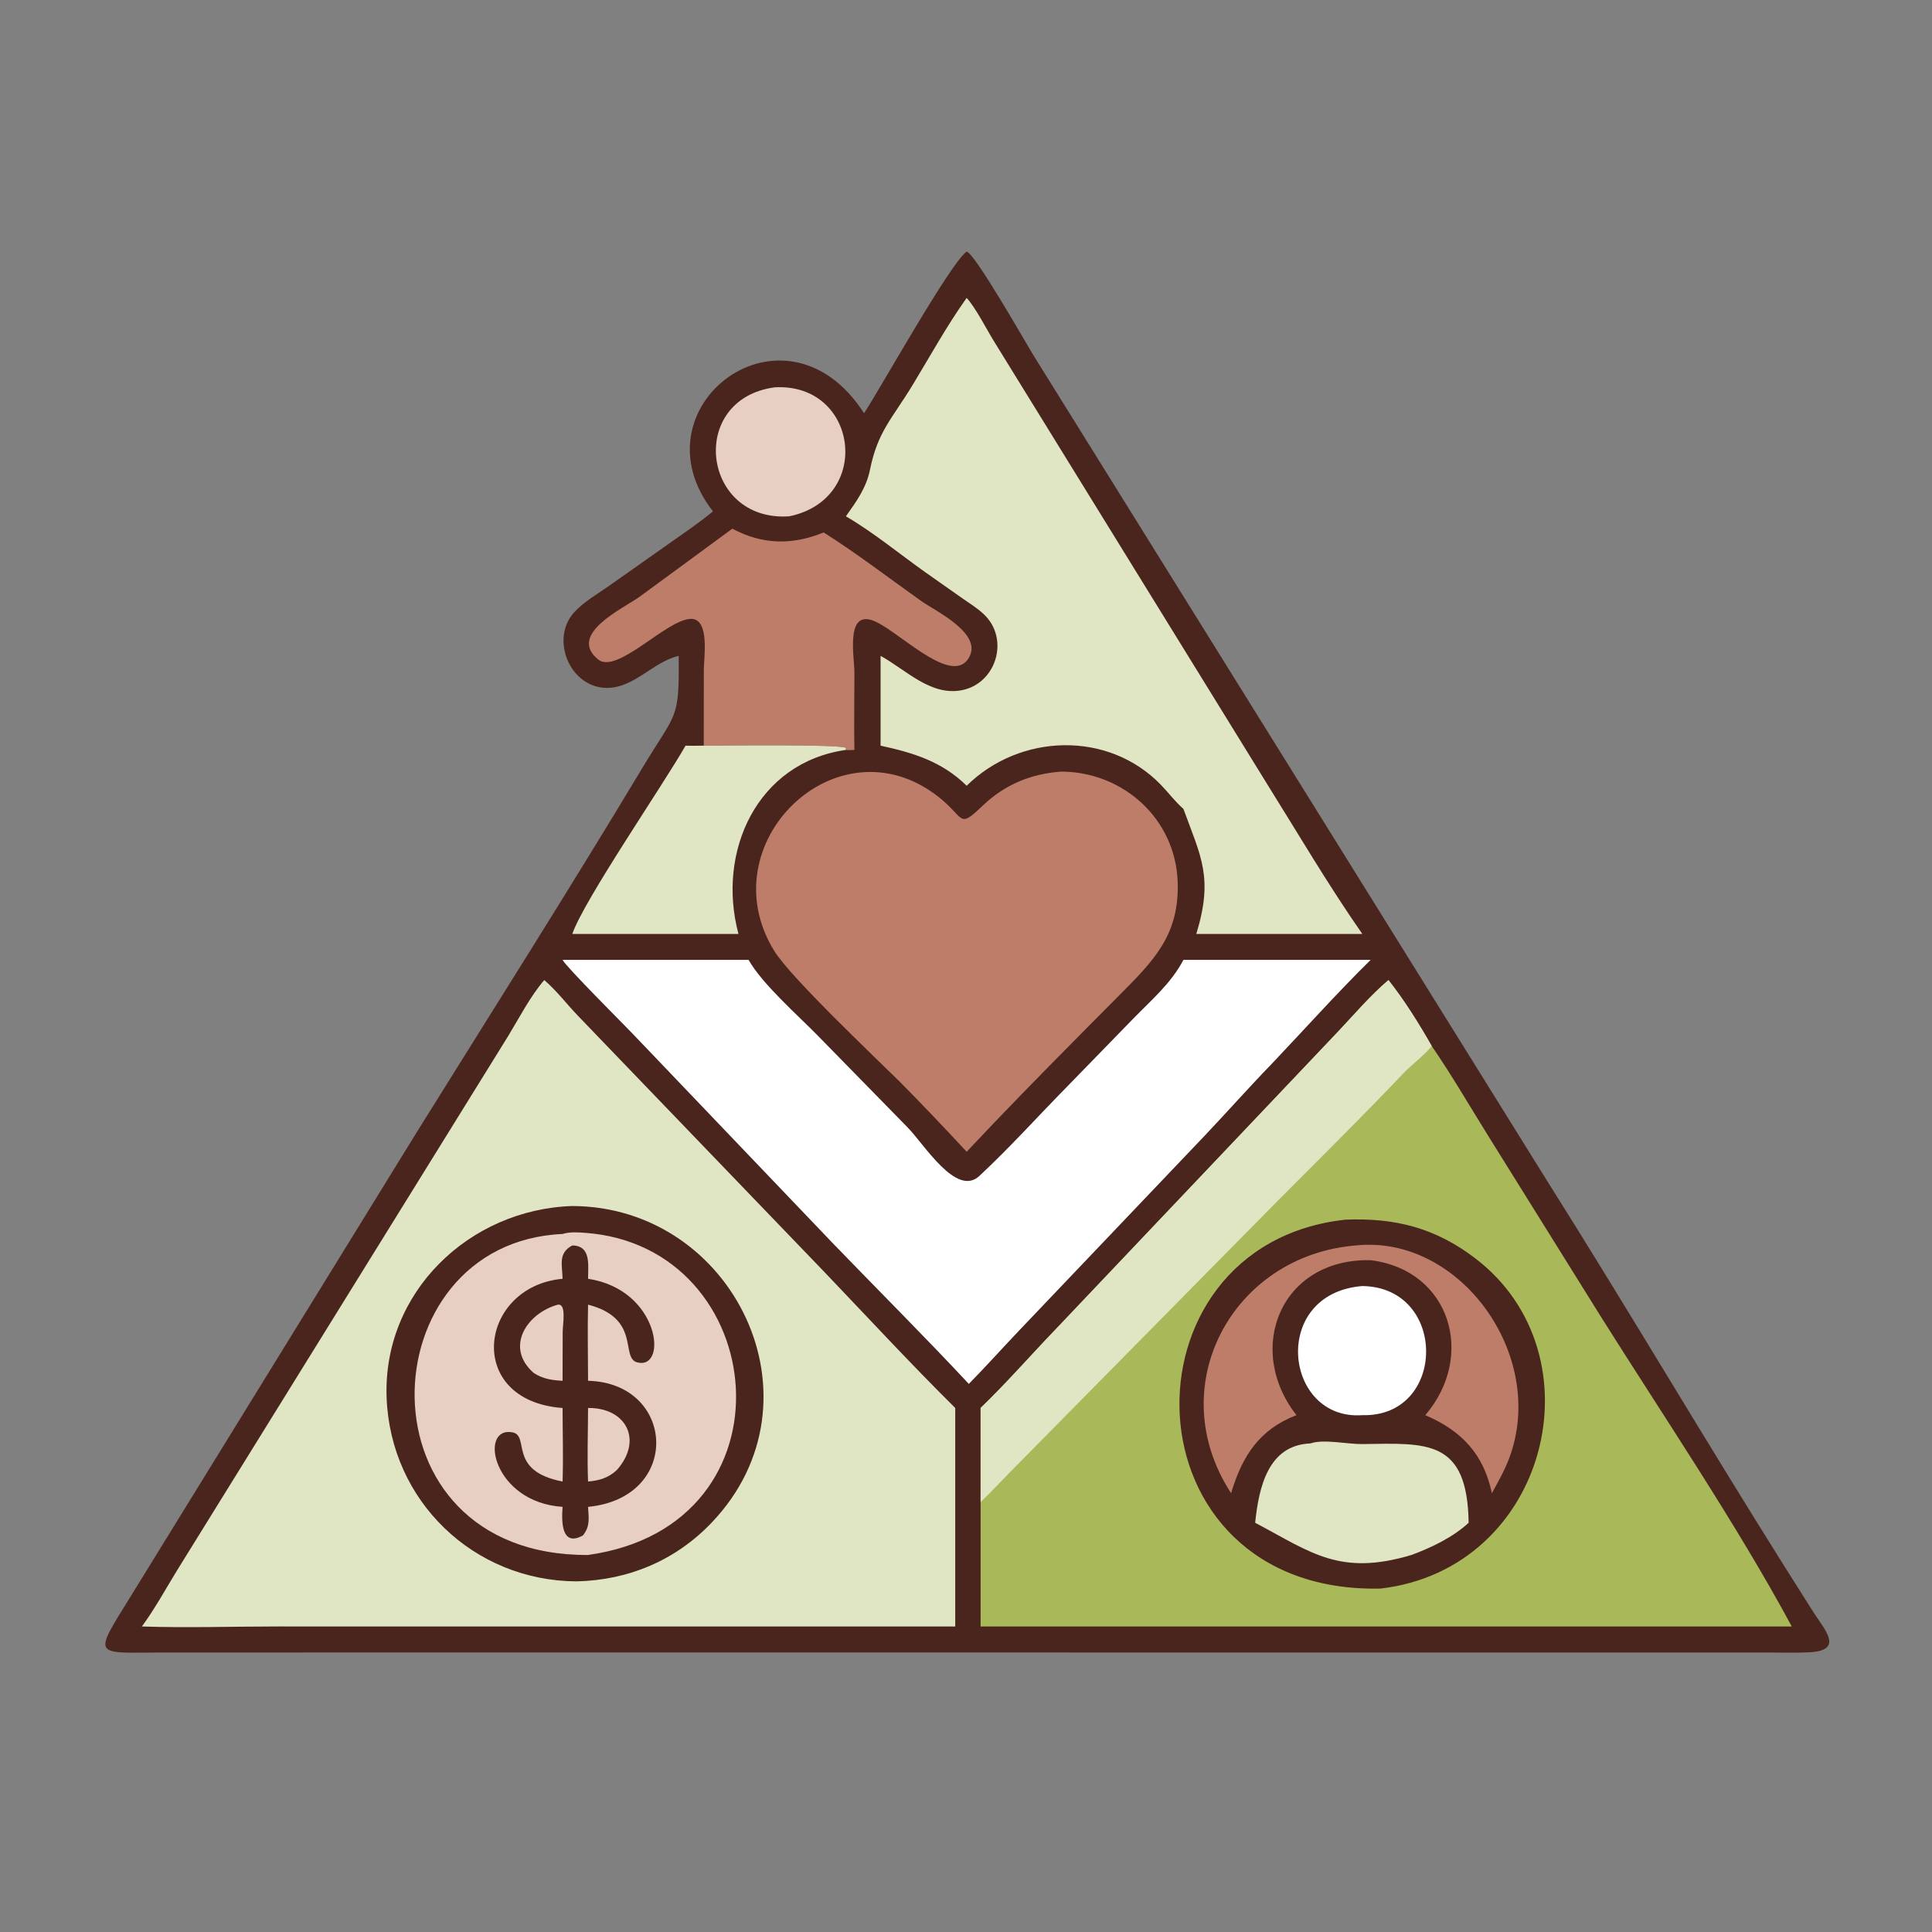 <?xml version="1.0" encoding="UTF-8"?> <svg xmlns="http://www.w3.org/2000/svg" xmlns:xlink="http://www.w3.org/1999/xlink" width="635" height="635"><rect width="100%" height="100%" fill="#808080" stroke="none"/><path fill="#4A251E" transform="scale(1.241 1.241)" d="M256.018 66.636C258.209 67.08 271.586 90.669 273.905 94.419L409.609 312.521C431.18 346.723 451.616 381.507 473.08 415.598L480.289 426.99C483.145 431.507 488.57 437.115 479.235 437.602C475.465 437.799 471.626 437.665 467.85 437.66L197.187 437.651L43.788 437.655C24.68 437.699 24.427 439.246 34.475 423.011L110.5 299.665C130.401 267.704 150.793 235.591 170.161 203.321C179.08 188.46 179.951 190.961 179.747 173.708C172.731 175.33 167.613 182.715 159.95 182.16C150.776 181.495 145.861 169.31 151.901 162.366C154.455 159.431 158.515 157.153 161.683 154.898L178.062 143.348C181.694 140.787 185.412 138.282 188.823 135.431C167.265 107.855 207.874 76.894 228.846 109.446C233.124 102.952 251.775 69.518 256.018 66.636Z"></path><path fill="#A9B859" transform="scale(1.241 1.241)" d="M259.709 372.902C266.724 366.137 273.158 358.726 279.923 351.708L354.525 273.061C358.811 268.513 362.958 263.622 367.727 259.568C371.891 264.827 375.879 271.204 379.183 277.026C384.507 284.763 389.289 293.032 394.261 301.012L423.949 348.65C440.225 374.553 460.129 403.975 474.544 430.768L259.709 430.768L259.709 397.847L259.709 372.902Z"></path><path fill="#E0E6C3" transform="scale(1.241 1.241)" d="M259.709 372.902C266.724 366.137 273.158 358.726 279.923 351.708L354.525 273.061C358.811 268.513 362.958 263.622 367.727 259.568C371.891 264.827 375.879 271.204 379.183 277.026C377.572 279.195 373.89 281.951 371.743 284.208C360.619 295.905 349.109 307.285 337.716 318.719L270.181 387.18C266.65 390.691 263.277 394.382 259.709 397.847L259.709 372.902Z"></path><path fill="#4A251E" transform="scale(1.241 1.241)" d="M356.363 323.02C369.535 322.514 380.133 325.179 390.755 333.297C424.155 358.824 409.954 415.597 365.596 420.731C297.244 422.174 295.329 329.634 356.363 323.02Z"></path><path fill="#BE7D68" transform="scale(1.241 1.241)" d="M359.105 329.854C386.624 326.951 409.895 359.022 399.701 386.214C398.489 389.449 396.77 392.45 395.121 395.475C392.981 385.261 387.224 378.968 377.484 374.803C390.955 359.081 384.086 336.363 363.009 333.758C339.233 333.22 329.592 357.205 343.364 374.803C333.582 378.563 329.026 385.52 326.05 395.475C307.578 367.099 326.459 332.463 359.105 329.854Z"></path><path fill="#E0E6C3" transform="scale(1.241 1.241)" d="M347.071 382.291C350.442 381.058 356.988 382.514 360.831 382.459C377.897 382.218 388.637 381.094 388.964 403.304C384.829 407.139 379.063 409.895 373.822 411.83C354.879 417.486 347.301 411.19 332.768 403.483L332.427 403.304C333.383 394.004 335.82 382.7 347.071 382.291Z"></path><path fill="white" transform="scale(1.241 1.241)" d="M360.801 340.605C383.495 340.901 383.179 375.389 360.801 374.803C340.004 376.305 336.291 342.578 360.801 340.605Z"></path><path fill="#E0E6C3" transform="scale(1.241 1.241)" d="M144.146 259.568C147.338 262.285 150.14 265.979 153.066 269.026L218.51 337.069C229.962 349.047 241.219 361.237 252.993 372.902L252.993 430.768L146.625 430.768L73.568 430.763C61.612 430.764 49.519 431.166 37.58 430.768C41.03 426.064 43.957 420.686 47.027 415.699L134.578 274.406C137.562 269.516 140.41 263.915 144.146 259.568Z"></path><path fill="#4A251E" transform="scale(1.241 1.241)" d="M151.576 319.411C194.304 319.541 219.332 370.841 188.532 403.212C178.982 413.249 166.475 418.526 152.66 418.821C125.432 418.666 103.469 397.569 102.396 370.257C101.296 342.261 124.269 320.291 151.576 319.411Z"></path><path fill="#E7CFC4" transform="scale(1.241 1.241)" d="M148.997 326.813C150.885 326.212 153.044 326.374 154.994 326.515C204.205 330.072 211.903 403.983 155.746 411.83C94.021 412.157 97.24 329.085 148.997 326.813Z"></path><path fill="#4A251E" transform="scale(1.241 1.241)" d="M151.576 329.854C156.59 329.925 155.752 335.013 155.746 338.682C174.797 341.556 176.95 362.94 168.773 360.821C164.186 359.633 169.937 349.209 155.746 345.533C155.577 352.238 155.742 358.989 155.746 365.699C178.861 366.249 180.761 396.647 155.746 399.089C155.914 402.016 156.345 404.263 154.373 406.666C148.575 409.857 148.721 402.742 148.997 399.089C130.428 397.858 126.745 377.796 135.654 379.333C140.514 380.171 134.272 389.546 148.997 392.377C149.214 385.913 149.003 379.373 148.997 372.902C122.839 370.977 126.769 340.706 148.997 338.682C148.918 334.949 147.75 331.875 151.576 329.854Z"></path><path fill="#E7CFC4" transform="scale(1.241 1.241)" d="M147.758 345.533C150.093 345.246 149.03 350.663 149.025 352.81L148.997 365.699C146.101 365.537 143.913 365.225 141.401 363.666C133.574 356.863 139.503 347.797 147.758 345.533Z"></path><path fill="#E7CFC4" transform="scale(1.241 1.241)" d="M155.746 372.902C165.742 372.771 170.406 381.32 163.399 389.302C161.167 391.4 158.717 392.132 155.746 392.377C155.483 385.927 155.733 379.364 155.746 372.902Z"></path><path fill="white" transform="scale(1.241 1.241)" d="M148.997 254.221L198.26 254.221C201.907 260.668 211.349 268.923 216.603 274.302L240.381 298.596C244.857 303.169 253.289 317.112 259.384 311.445C267.425 303.969 274.864 295.659 282.574 287.834L300.16 269.762C304.961 264.826 310.185 260.414 313.427 254.221L363.009 254.221C353.991 263.113 345.464 272.649 336.736 281.838C330.728 288.034 325.005 294.509 319.068 300.773L270.222 352.059C265.642 356.849 261.244 361.798 256.588 366.519C244.862 353.957 232.69 341.819 220.751 329.459L167.495 273.715C165.27 271.379 149.898 256.043 148.997 254.221Z"></path><path fill="#E0E6C3" transform="scale(1.241 1.241)" d="M256.018 78.9C258.425 81.541 261.219 87.098 263.255 90.397L335.261 207.113C343.653 220.543 351.747 234.354 360.801 247.348L316.837 247.348C321.408 232.396 318.081 226.983 313.427 214.24C311.237 212.324 309.498 209.971 307.483 207.884C293.511 193.405 270.042 194.257 256.018 208.105C249.515 201.703 241.928 199.374 233.219 197.484L233.219 173.708C239.968 177.398 246.518 184.471 254.848 182.774C263.882 180.934 267.405 169.238 260.642 162.755C258.887 161.073 256.752 159.772 254.765 158.381L245.081 151.568C238.106 146.62 231.423 141.07 224.033 136.744C226.787 132.85 229.429 129.237 230.397 124.467C232.477 114.216 236.233 110.975 241.663 102.034C246.326 94.357 250.799 86.201 256.018 78.9Z"></path><path fill="#BE7D68" transform="scale(1.241 1.241)" d="M281.148 204.355C297.518 204.465 311.297 216.871 311.901 233.499C312.418 247.724 305.491 254.501 296.149 263.889L285.172 274.947C275.352 284.863 265.566 294.857 256.018 305.035C250.218 298.801 244.378 292.625 238.384 286.577C231.444 279.722 209.433 258.915 205.077 251.872C187.483 223.426 221.695 190.242 248.348 210.891C255.75 216.624 253.603 219.737 260.237 213.399C266.104 207.793 273.07 204.901 281.148 204.355Z"></path><path fill="#BE7D68" transform="scale(1.241 1.241)" d="M193.956 140.023C202.003 144.318 209.902 144.383 218.146 141.016C227.014 146.623 235.398 153.082 243.952 159.154C247.795 161.881 260.673 167.88 256.475 174.411C251.622 181.962 236.828 165.848 230.652 164.168C223.994 162.355 226.293 173.971 226.289 178.225C226.283 185.015 226.161 191.826 226.28 198.614C225.609 198.625 224.675 198.746 224.033 198.614L224.047 198.1C222.833 197.049 190.847 197.481 186.389 197.484L186.4 177.475C186.401 174.341 188.091 163.787 182.947 163.903C176.525 164.048 163.395 178.741 158.397 174.645C150.201 167.927 165.114 161.135 169.433 158.017L193.956 140.023Z"></path><path fill="#E0E6C3" transform="scale(1.241 1.241)" d="M186.389 197.484C190.847 197.481 222.833 197.049 224.047 198.1L224.033 198.614C200.491 201.957 189.749 225.562 195.582 247.348L151.576 247.348C154.622 238.45 175.555 208.031 181.565 197.484C183.166 197.549 184.786 197.494 186.389 197.484Z"></path><path fill="#E7CFC4" transform="scale(1.241 1.241)" d="M205.164 102.584C227.259 101.316 231.336 132.095 209.041 136.744C185.856 138.332 181.986 105.698 205.164 102.584Z"></path></svg> 